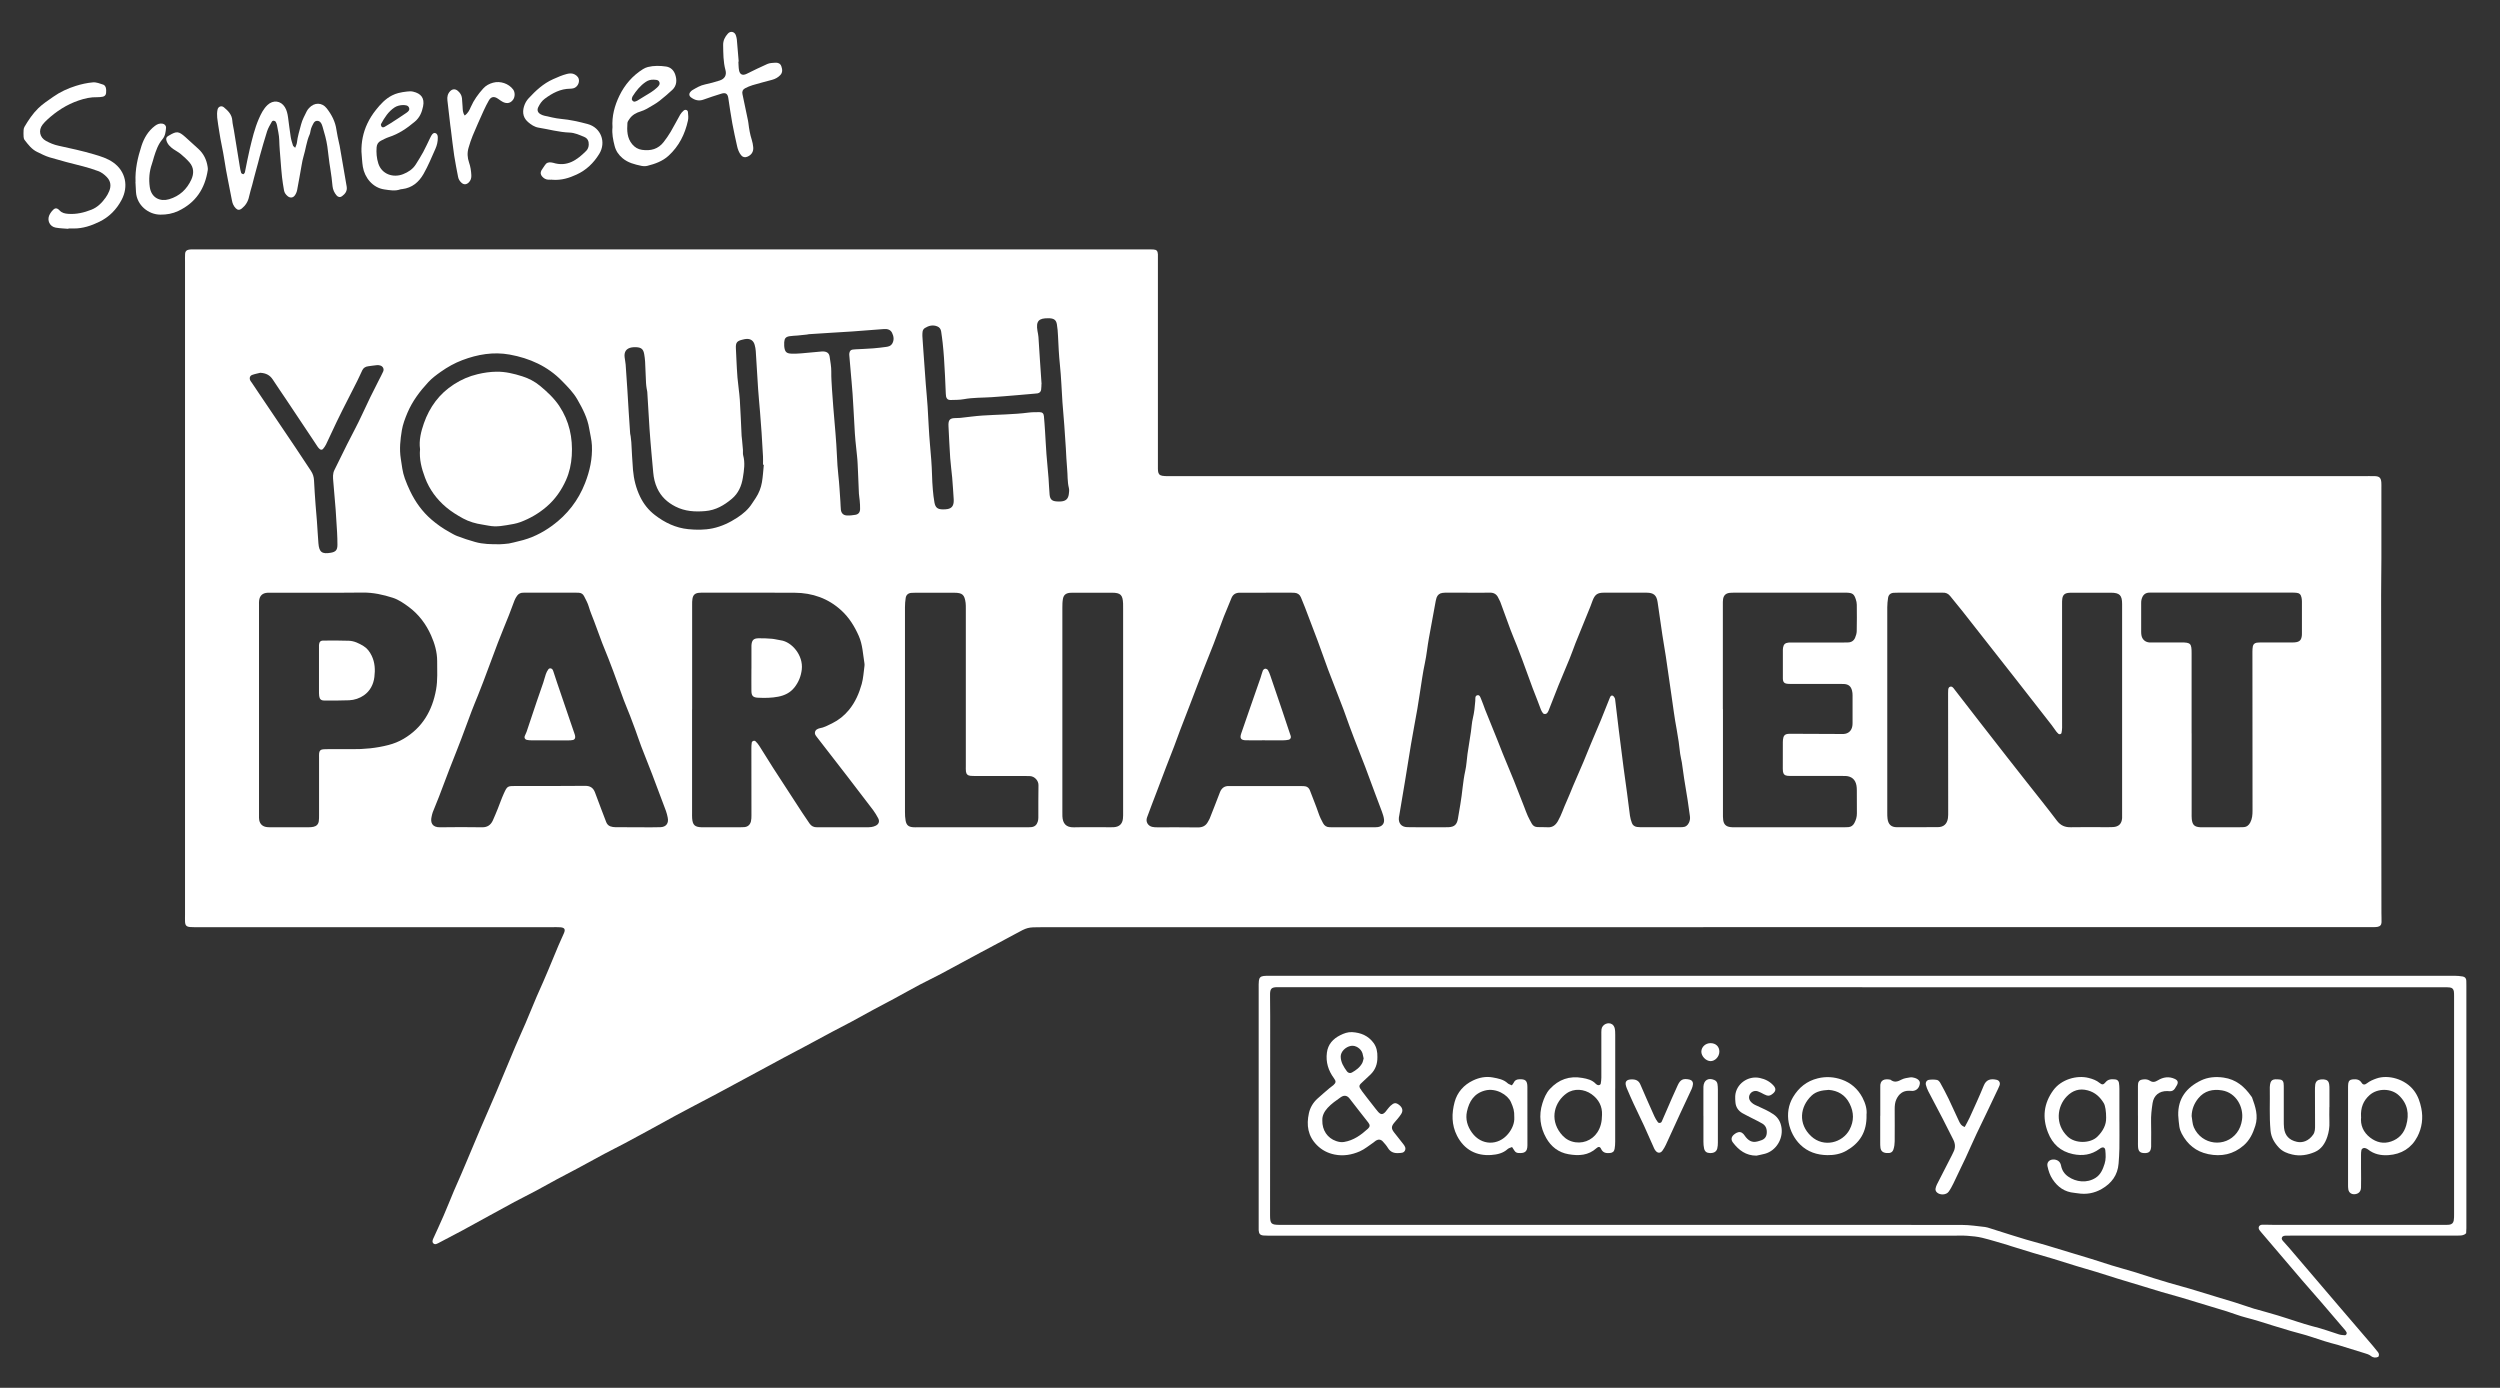 <?xml version="1.0" encoding="UTF-8"?>
<svg id="Layer_1" data-name="Layer 1" xmlns="http://www.w3.org/2000/svg" viewBox="0 0 744 413">
  <rect x="0" y="0" width="744" height="413" fill="#333333" stroke="none"/>
  <defs>
    <style>
      .cls-1 {
        fill: #fff;
        stroke-width: 0px;
      }
    </style>
  </defs>
  <path class="cls-1" d="m506.91,275.94c-65.66,0-131.31,0-196.97,0-4.17,0-4.15.02-7.84,2.03-3.43,1.87-6.89,3.67-10.33,5.52-3.91,2.1-7.81,4.24-11.73,6.33-2.08,1.11-4.22,2.11-6.3,3.21-2.5,1.33-4.96,2.72-7.45,4.07-2.13,1.15-4.28,2.26-6.41,3.41-2.13,1.15-4.24,2.34-6.37,3.49-1.96,1.05-3.94,2.05-5.9,3.09-2.67,1.43-5.34,2.88-8.01,4.31-2.14,1.14-4.29,2.26-6.42,3.4-1.84.98-3.67,1.99-5.51,2.98-2.13,1.15-4.27,2.3-6.4,3.45-2.67,1.44-5.33,2.89-8,4.31-2.2,1.17-4.41,2.32-6.61,3.48-1.85.97-3.69,1.94-5.53,2.94-2.78,1.51-5.55,3.04-8.32,4.56-2.3,1.26-4.61,2.52-6.92,3.74-2.02,1.07-4.08,2.08-6.1,3.16-2.61,1.39-5.2,2.83-7.81,4.24-2.07,1.12-4.17,2.19-6.25,3.3-2.01,1.08-4,2.22-6.02,3.3-2.2,1.17-4.43,2.28-6.63,3.45-2.55,1.37-5.08,2.77-7.62,4.16-2.6,1.42-5.18,2.87-7.79,4.27-2.43,1.31-4.88,2.58-7.32,3.86-.18.09-.37.17-.56.23-.56.17-1.13-.29-1.07-.86.02-.2.06-.41.14-.59,1.05-2.33,2.14-4.64,3.15-6.98,1.07-2.47,2.06-4.97,3.1-7.45.68-1.61,1.4-3.2,2.1-4.8.48-1.11.95-2.23,1.42-3.34,1.46-3.47,2.91-6.95,4.39-10.42,1.53-3.59,3.13-7.15,4.65-10.75,1.92-4.52,3.78-9.07,5.69-13.6.97-2.29,2.02-4.55,3-6.84,1.14-2.66,2.22-5.34,3.35-8.01.63-1.49,1.31-2.95,1.96-4.43.49-1.11.97-2.22,1.43-3.34,1.04-2.48,2.05-4.97,3.1-7.45.52-1.24,1.11-2.45,1.64-3.69.48-1.12.16-1.63-1.08-1.72-.81-.06-1.62-.03-2.43-.03-35.09,0-70.18,0-105.27,0-.81,0-1.62.02-2.43-.04-1.17-.09-1.52-.48-1.57-1.66-.03-.67,0-1.35,0-2.02,0-64.75,0-129.5,0-194.25,0-.81-.03-1.62.02-2.43.04-.73.4-1.1,1.11-1.23.33-.06.67-.08,1.01-.08.74-.01,1.48,0,2.23,0,93.86,0,187.73,0,281.59,0,.74,0,1.49-.02,2.23.03.96.06,1.28.42,1.34,1.42.02.34,0,.67,0,1.01,0,20.71,0,41.41,0,62.12,0,.47-.01.95.04,1.41.09.82.46,1.24,1.24,1.38.53.09,1.07.11,1.61.11,1.35.01,2.7,0,4.05,0,117.21,0,234.42,0,351.63,0,1.21,0,2.43-.04,3.64,0,1.33.06,1.78.53,1.88,1.87.04.54.02,1.08.02,1.62,0,7.01.01,14.03,0,21.04,0,3.64-.09,7.28-.08,10.93.02,31.5.06,62.99.09,94.49,0,.94.06,1.89.03,2.83-.02.79-.45,1.23-1.24,1.36-.4.07-.81.07-1.21.07-.74.01-1.48,0-2.23,0-65.72,0-131.45,0-197.17,0Zm-70.12-99.56h0c-2.02,0-4.05,0-6.07,0-.47,0-.95,0-1.41.06-.88.1-1.49.6-1.79,1.43-.11.32-.19.65-.25.98-.68,3.71-1.35,7.42-2.04,11.13-.45,2.45-.66,4.93-1.19,7.38-.63,2.89-1,5.84-1.47,8.77-.26,1.6-.48,3.2-.76,4.8-.62,3.52-1.29,7.02-1.89,10.54-.62,3.65-1.18,7.32-1.78,10.97-.57,3.46-1.16,6.91-1.74,10.36-.02.13-.06.26-.08.4-.22,1.73.7,2.92,2.46,2.96,2.83.07,5.67.03,8.5.03,1.28,0,2.57.04,3.85-.02,1.67-.08,2.43-.77,2.73-2.42.27-1.46.48-2.92.74-4.38.59-3.32.73-6.7,1.47-10,.37-1.64.42-3.34.66-5.01.32-2.2.69-4.39,1.02-6.59.2-1.33.25-2.7.57-4,.41-1.72.6-3.45.73-5.2.05-.63-.18-1.54.68-1.68.69-.11.87.76,1.1,1.27.44.98.74,2.02,1.14,3.02,1.2,3,2.43,5.98,3.63,8.98.55,1.37,1.07,2.76,1.63,4.13,1.09,2.68,2.23,5.34,3.31,8.02,1.05,2.62,2.06,5.26,3.09,7.89.34.88.65,1.77,1.04,2.63.36.8.79,1.56,1.21,2.32.36.64.94.96,1.66.99,1.01.04,2.03-.01,3.03.05,1.47.1,2.36-.61,3.07-1.84,1.08-1.88,1.69-3.95,2.6-5.9.68-1.46,1.24-2.98,1.87-4.47,1.03-2.41,2.1-4.81,3.12-7.23.76-1.8,1.47-3.62,2.22-5.42.99-2.36,2.01-4.7,2.99-7.07.9-2.18,1.75-4.38,2.63-6.57.15-.38.36-.82.84-.67.26.08.46.43.63.69.1.16.11.39.14.59.36,3.01.71,6.02,1.08,9.03.46,3.68.92,7.35,1.4,11.02.34,2.61.72,5.2,1.07,7.81.29,2.2.54,4.41.85,6.61.1.73.32,1.45.57,2.14.24.68.79,1.08,1.52,1.19.33.05.67.07,1.01.07,3.98,0,7.96,0,11.94,0,.2,0,.4-.01.61-.02.9-.03,1.5-.5,1.89-1.29.3-.63.4-1.28.3-1.97-.23-1.6-.43-3.2-.68-4.8-.33-2.13-.71-4.25-1.04-6.38-.25-1.6-.43-3.2-.68-4.8-.13-.86-.4-1.71-.5-2.58-.26-2.41-.58-4.81-1.03-7.2-.66-3.44-1.08-6.93-1.59-10.39-.56-3.8-1.08-7.6-1.65-11.4-.32-2.13-.71-4.25-1.03-6.38-.49-3.26-.92-6.54-1.42-9.8-.31-2.04-1.18-2.77-3.27-2.78-4.25-.02-8.5-.02-12.75,0-1.88,0-2.63.56-3.32,2.34-.22.57-.41,1.14-.63,1.7-1.06,2.62-2.13,5.24-3.19,7.85-.43,1.06-.88,2.11-1.29,3.18-.58,1.51-1.11,3.04-1.72,4.53-1.09,2.68-2.24,5.33-3.33,8.01-1.01,2.49-1.96,5.01-2.95,7.51-.1.25-.25.48-.41.69-.3.38-.94.42-1.25.05-.25-.31-.45-.67-.6-1.03-.38-.94-.71-1.89-1.07-2.83-.46-1.19-.95-2.37-1.39-3.57-1.05-2.84-2.07-5.69-3.12-8.53-.51-1.39-1.05-2.77-1.59-4.15-.62-1.56-1.29-3.11-1.88-4.68-1.04-2.77-2.03-5.56-3.05-8.33-.14-.38-.38-.71-.54-1.09-.51-1.2-1.37-1.71-2.7-1.66-2.16.07-4.32.02-6.48.02Zm194.75,34.95c0-10.52,0-21.04,0-31.56,0-2.63-.73-3.37-3.35-3.38-3.78-.01-7.56,0-11.34,0-.47,0-.95,0-1.41.06-1.03.15-1.55.67-1.7,1.71-.08.53-.07,1.08-.07,1.61,0,9.24,0,18.48,0,27.72,0,3.03.02,6.07.01,9.1,0,.53-.09,1.06-.19,1.58-.06.29-.62.44-.85.25-.25-.22-.49-.46-.69-.72-.49-.65-.92-1.33-1.42-1.97-3.39-4.36-6.79-8.72-10.2-13.07-5.45-6.95-10.9-13.9-16.36-20.84-1.17-1.48-2.4-2.91-3.57-4.4-.6-.76-1.33-1.1-2.28-1.04-.2.01-.4,0-.61,0-4.18,0-8.37,0-12.55,0-.47,0-.95,0-1.42.04-.93.07-1.51.59-1.65,1.5-.14.93-.24,1.87-.24,2.81-.01,20.37,0,40.74,0,61.1,0,.61,0,1.22.08,1.82.21,1.65,1.05,2.54,2.81,2.53,4.05-.02,8.1.01,12.15-.02,1.73-.01,2.74-.92,3.01-2.64.1-.66.08-1.34.08-2.02,0-11.73-.02-23.47-.03-35.2,0-.34,0-.68.03-1.01.04-.42.16-.82.62-.94.46-.12.75.19,1.02.51.08.1.16.22.24.32,2.52,3.25,5.03,6.51,7.55,9.75,2.69,3.46,5.38,6.92,8.08,10.37,1.95,2.5,3.92,4.98,5.87,7.47,3,3.81,6.05,7.59,8.97,11.46,1.1,1.45,2.4,2,4.16,1.96,3.17-.07,6.34-.02,9.51-.02,1.01,0,2.03.03,3.04-.03,1.71-.1,2.58-.99,2.7-2.67.02-.27,0-.54,0-.81,0-10.45,0-20.91,0-31.36Zm-425.58-.2h0c0,10.25,0,20.5,0,30.75,0,.54-.02,1.08.02,1.62.14,2,.78,2.62,2.76,2.69.13,0,.27,0,.4,0,3.71,0,7.42,0,11.13,0,.4,0,.81,0,1.21-.04,1.08-.08,1.75-.71,2-1.71.14-.58.15-1.2.15-1.8,0-6.68-.02-13.35-.02-20.03,0-.54.03-1.08.11-1.61.08-.49.76-.74,1.12-.4.43.41.82.88,1.14,1.39,1.38,2.16,2.7,4.35,4.08,6.5,2.85,4.42,5.72,8.82,8.59,13.22.74,1.13,1.51,2.23,2.26,3.35.54.8,1.28,1.16,2.23,1.13.34-.01.67,0,1.01,0,4.52,0,9.04,0,13.56,0,.54,0,1.09.01,1.61-.07.46-.07.93-.2,1.34-.42.91-.48,1.17-1.32.67-2.22-.45-.82-.92-1.65-1.49-2.4-2.52-3.33-5.06-6.65-7.61-9.95-3.05-3.95-6.11-7.89-9.16-11.83-.16-.21-.33-.43-.45-.67-.27-.57-.05-1.26.51-1.58.23-.13.48-.26.74-.31,1.36-.22,2.54-.88,3.75-1.47,1.97-.97,3.63-2.3,5.02-3.99,1.88-2.28,3.03-4.95,3.81-7.74.48-1.74.57-3.58.82-5.38.04-.26.02-.54-.02-.81-.45-2.71-.53-5.48-1.67-8.08-1.27-2.88-2.89-5.5-5.2-7.61-3.9-3.58-8.61-5.23-13.85-5.26-9.04-.06-18.08-.02-27.12-.02-.47,0-.95-.01-1.42.04-1.14.12-1.71.61-1.91,1.74-.11.59-.1,1.21-.1,1.81,0,10.39,0,20.77,0,31.16Zm170.82-34.74h0c-2.56,0-5.13.03-7.69,0-1.3-.02-2.17.44-2.66,1.71-.69,1.82-1.52,3.59-2.22,5.41-1.04,2.7-2,5.43-3.04,8.13-1.02,2.64-2.09,5.25-3.13,7.88-.57,1.44-1.11,2.88-1.67,4.33-.75,1.95-1.48,3.89-2.23,5.84-.97,2.51-1.95,5.02-2.91,7.54-.62,1.63-1.2,3.28-1.82,4.92-.77,2.01-1.57,4.01-2.34,6.02-.94,2.45-1.86,4.91-2.79,7.36-.98,2.58-1.98,5.14-2.92,7.73-.46,1.25.21,2.48,1.5,2.81.51.13,1.07.14,1.6.14,3.98.01,7.96-.04,11.94.03,1.45.03,2.47-.46,3.12-1.74.15-.3.35-.58.48-.89.5-1.25.99-2.5,1.48-3.76.54-1.38,1.04-2.77,1.6-4.14.48-1.17,1.33-1.84,2.65-1.78.2,0,.4,0,.61,0,6.74,0,13.49,0,20.23,0,.47,0,.94,0,1.42.02.89.03,1.52.43,1.85,1.3.85,2.27,1.79,4.5,2.57,6.8.35,1.04.82,1.98,1.33,2.93.43.79,1.06,1.19,1.95,1.2.34,0,.67.02,1.01.02,3.98,0,7.96,0,11.94,0,.47,0,.95,0,1.41-.06,1.23-.18,1.96-1,1.84-2.23-.08-.79-.35-1.57-.62-2.33-.64-1.77-1.33-3.52-1.99-5.29-.99-2.65-1.94-5.31-2.95-7.95-1.1-2.89-2.25-5.76-3.37-8.65-.46-1.19-.91-2.39-1.35-3.59-.6-1.64-1.16-3.3-1.78-4.94-1.07-2.83-2.18-5.65-3.27-8.47-.44-1.13-.89-2.25-1.31-3.39-1.04-2.84-2.04-5.7-3.09-8.54-1.24-3.34-2.53-6.67-3.8-10-.39-1.01-.8-2-1.21-2.99-.34-.83-.98-1.27-1.86-1.35-.47-.04-.94-.04-1.41-.05-2.36,0-4.72,0-7.08,0Zm-187.09,69.81h0c.4,0,.81,0,1.21,0,1.89,0,3.78.04,5.66-.03,1.7-.06,2.51-1.19,2.15-2.87-.14-.66-.29-1.32-.52-1.95-.88-2.4-1.8-4.78-2.7-7.18-.47-1.26-.93-2.52-1.42-3.78-1.07-2.76-2.18-5.5-3.24-8.27-.62-1.63-1.16-3.3-1.76-4.94-.51-1.39-1.03-2.78-1.56-4.16-.61-1.57-1.28-3.11-1.87-4.68-1.06-2.84-2.07-5.69-3.11-8.53-.46-1.26-.95-2.52-1.44-3.77-.62-1.56-1.28-3.11-1.88-4.68-.81-2.13-1.59-4.29-2.38-6.43-.54-1.45-1.17-2.87-1.6-4.36-.32-1.13-.89-2.1-1.4-3.13-.33-.67-.87-1.01-1.61-1.04-.47-.02-.94-.03-1.42-.03-4.65,0-9.31,0-13.96,0-.4,0-.81.01-1.21.02-.73,0-1.32.33-1.73.89-.31.43-.59.9-.78,1.4-.57,1.44-1.07,2.9-1.64,4.34-1.09,2.75-2.24,5.48-3.3,8.24-1.49,3.9-2.92,7.81-4.39,11.72-.5,1.32-1.02,2.63-1.54,3.94-.62,1.56-1.29,3.11-1.88,4.68-1.05,2.77-2.06,5.55-3.1,8.32-.47,1.26-.97,2.51-1.46,3.76-.69,1.75-1.4,3.5-2.07,5.26-1.03,2.7-2.03,5.42-3.08,8.12-.6,1.57-1.27,3.11-1.88,4.68-.17.44-.24.91-.35,1.37-.37,1.61.13,3.14,2.53,3.09,4.18-.08,8.36-.05,12.54,0,1.56.02,2.56-.7,3.17-2.04.53-1.16,1.01-2.35,1.49-3.53.6-1.5,1.12-3.03,1.79-4.5,1-2.2,1.11-2.22,3.53-2.22,6.88,0,13.76.04,20.63-.04,1.55-.02,2.42.59,2.94,1.91.66,1.69,1.27,3.39,1.91,5.09.47,1.26.95,2.52,1.44,3.77.23.59.64,1.07,1.23,1.28.49.18,1.05.25,1.58.26,2.16.03,4.32.01,6.47.01Zm-112.61-34.88c0,10.45,0,20.91,0,31.36,0,.47-.02.95.07,1.41.22,1.09.9,1.79,2.01,2.01.39.08.8.09,1.21.09,3.85,0,7.69,0,11.54,0,.47,0,.95-.04,1.4-.14.88-.19,1.43-.76,1.56-1.65.08-.6.08-1.21.08-1.81,0-5.73,0-11.47,0-17.2,0-.4-.02-.81.02-1.21.08-.75.41-1.1,1.14-1.18.47-.05.94-.04,1.41-.05,2.36,0,4.72-.03,7.08,0,3.73.05,7.4-.3,11.02-1.24,1.59-.41,3.1-1.02,4.47-1.83,5.61-3.29,8.57-8.4,9.69-14.68.5-2.81.31-5.65.32-8.48,0-2.68-.75-5.23-1.81-7.62-1.49-3.36-3.67-6.28-6.67-8.5-1.47-1.08-2.99-2.14-4.72-2.7-2.89-.93-5.82-1.58-8.92-1.55-8.97.1-17.95.03-26.92.04-.47,0-.95-.01-1.42.01-1.5.08-2.35.85-2.53,2.34-.05.4-.03.81-.03,1.21,0,10.45,0,20.91,0,31.36Zm435.67-.27h0c0,10.32,0,20.64,0,30.95,0,.67-.02,1.35.07,2.02.17,1.29.81,1.93,2.08,2.11.46.07.94.07,1.41.07,10.79,0,21.59,0,32.38,0,.47,0,.94-.01,1.41-.05.8-.07,1.37-.49,1.75-1.2.49-.91.77-1.85.76-2.9-.02-2.29,0-4.59-.02-6.88,0-.47-.03-.95-.11-1.41-.31-1.75-1.41-2.72-3.17-2.83-.54-.03-1.08-.01-1.62-.01-4.72,0-9.45,0-14.17,0-.54,0-1.08.01-1.62-.05-.8-.1-1.18-.51-1.3-1.32-.04-.27-.04-.54-.04-.81,0-2.63,0-5.26.01-7.89,0-.47.05-.94.17-1.4.14-.56.55-.93,1.13-1.02.33-.05.67-.06,1.01-.06,4.79.02,9.58.04,14.37.06.47,0,.95.03,1.42,0,1.42-.09,2.36-.96,2.59-2.38.05-.33.06-.67.06-1.01,0-2.7,0-5.39,0-8.09,0-.47-.03-.95-.15-1.4-.33-1.33-1.06-1.92-2.42-2-.54-.03-1.08-.02-1.62-.02-4.45,0-8.91,0-13.36,0-.54,0-1.08.02-1.62-.02-1.16-.08-1.56-.47-1.57-1.65-.02-2.83,0-5.66,0-8.5,0-.2.02-.41.05-.6.16-.98.62-1.43,1.59-1.53.4-.04.81-.02,1.21-.02,4.99,0,9.98,0,14.98,0,.54,0,1.08,0,1.62-.03.98-.03,1.69-.54,2.05-1.4.26-.61.46-1.29.48-1.94.06-2.63.05-5.26.02-7.89,0-.53-.12-1.07-.29-1.58-.5-1.57-.99-1.93-2.61-1.99-.27-.01-.54,0-.81,0-10.86,0-21.72,0-32.59,0-.54,0-1.08-.01-1.62.06-1.07.15-1.7.75-1.87,1.83-.08.53-.07,1.08-.07,1.61,0,10.38,0,20.77,0,31.15Zm139.48,7.21h0c0,7.89,0,15.78,0,23.67,0,.61-.02,1.22.04,1.82.19,1.77.82,2.35,2.58,2.44.27.01.54,0,.81,0,3.58,0,7.15,0,10.73,0,.4,0,.81-.01,1.21-.03.97-.03,1.62-.51,2.07-1.37.59-1.12.68-2.3.68-3.53-.02-15.78-.02-31.56-.03-47.35,0-.54.03-1.08.13-1.6.12-.57.54-.94,1.12-1.04.46-.07.94-.07,1.41-.07,2.77,0,5.53,0,8.3,0,.54,0,1.08.02,1.62-.03,1.48-.13,2.01-.68,2.14-2.16.02-.2.01-.4.01-.61,0-3.1,0-6.2,0-9.31,0-.4-.03-.81-.11-1.21-.2-.99-.63-1.4-1.63-1.48-.67-.06-1.35-.04-2.02-.04-13.29,0-26.59,0-39.88,0-.54,0-1.08.02-1.62,0-1.25-.02-2.15.58-2.5,2.17-.07.33-.08.67-.08,1.01,0,2.83-.01,5.67,0,8.5,0,.4.03.81.12,1.2.27,1.12,1.13,1.85,2.29,1.95.4.04.81,0,1.21,0,2.77,0,5.53-.01,8.3,0,2.81,0,3.09.3,3.09,3.16,0,7.96,0,15.92,0,23.88Zm-382.91-7.19h0c0,10.18,0,20.36,0,30.55,0,.87.03,1.76.19,2.61.26,1.35.87,1.84,2.2,1.95.4.04.81.02,1.21.02,10.79,0,21.59,0,32.38,0,.54,0,1.08,0,1.62-.05.98-.09,1.61-.65,1.9-1.57.12-.38.19-.79.19-1.19.02-3.24-.03-6.47.04-9.71.03-1.34-1.12-2.62-2.48-2.71-.61-.04-1.21-.04-1.82-.04-4.72,0-9.44,0-14.17,0-.61,0-1.22.01-1.82-.05-.78-.09-1.21-.52-1.3-1.32-.06-.53-.03-1.08-.03-1.62,0-15.64,0-31.29,0-46.93,0-.54,0-1.08-.06-1.61-.33-2.43-.95-2.99-3.4-3-3.85-.01-7.69,0-11.54,0-.4,0-.81,0-1.21.04-.93.07-1.53.59-1.68,1.48-.15.92-.22,1.87-.22,2.81-.01,10.11,0,20.23,0,30.34Zm64.92.28c0-10.04,0-20.08,0-30.12,0-.54.01-1.08-.01-1.62-.11-2.57-.74-3.21-3.3-3.22-3.84-.02-7.68,0-11.53,0-.34,0-.68,0-1.01.03-1.21.13-1.86.65-2.07,1.84-.15.85-.16,1.74-.16,2.61,0,20.21,0,40.43,0,60.64,0,.47,0,.94.01,1.41.09,2.13,1.07,3.35,3.41,3.29,3.64-.09,7.28-.02,10.92-.02.34,0,.68,0,1.01-.02,1.58-.12,2.48-.93,2.67-2.5.08-.66.06-1.34.06-2.02,0-10.11,0-20.21,0-30.32Zm-185.65-49.37c.94-.07,1.89-.08,2.82-.23,1-.16,1.97-.47,2.95-.69,3.68-.81,6.99-2.44,10.01-4.65,4.45-3.26,7.72-7.46,9.74-12.63,1.42-3.62,2.23-7.36,2.04-11.24-.08-1.67-.53-3.32-.8-4.98-.51-3.19-1.98-5.98-3.56-8.73-1.19-2.06-2.86-3.73-4.51-5.42-4.3-4.43-9.67-6.81-15.61-7.89-4.82-.87-9.53-.07-14.09,1.66-2.28.86-4.4,2.05-6.38,3.45-1.32.93-2.64,1.91-3.73,3.09-2.53,2.72-4.76,5.69-6.22,9.14-.7,1.67-1.36,3.41-1.66,5.18-.46,2.78-.77,5.6-.32,8.44.32,2,.5,4,1.21,5.93.46,1.27.98,2.5,1.56,3.71,1.56,3.26,3.62,6.14,6.37,8.51,1.64,1.41,3.4,2.65,5.3,3.69.76.42,1.51.89,2.32,1.2,1.76.68,3.54,1.26,5.36,1.77,2.38.68,4.78.68,7.2.68Zm161.35-47.7c-.02.48-.02,1.09-.1,1.69-.08.58-.45.97-1.05,1.09-.33.06-.67.07-1,.1-1.81.16-3.62.32-5.43.47-2.42.2-4.83.41-7.25.57-2.75.18-5.52.09-8.25.59-1.31.24-2.68.21-4.03.25-.71.02-1.14-.36-1.28-1.04-.05-.26-.07-.53-.08-.8-.08-1.82-.15-3.63-.24-5.45-.09-1.75-.18-3.5-.3-5.25-.1-1.48-.23-2.95-.39-4.42-.12-1.14-.29-2.27-.45-3.41-.1-.71-.46-1.26-1.16-1.54-1.31-.53-2.54-.22-3.67.48-.87.54-.74,1.52-.76,2.39,0,.27.03.54.05.81.07,1.07.14,2.15.22,3.22.24,3.42.48,6.84.74,10.26.17,2.21.4,4.42.54,6.64.25,3.83.37,7.67.72,11.49.27,2.95.52,5.9.6,8.86.04,1.48.11,2.96.24,4.44.11,1.27.25,2.55.48,3.81.28,1.54.95,2.05,2.5,2.06.47,0,.95-.01,1.41-.1,1.1-.21,1.65-.81,1.79-1.9.04-.33.05-.67.03-1.01-.14-2.15-.27-4.3-.45-6.44-.17-1.94-.46-3.87-.59-5.82-.22-3.16-.35-6.32-.51-9.48-.01-.2-.02-.4-.01-.61.05-1.25.48-1.71,1.7-1.8.6-.05,1.22-.01,1.82-.07,2.21-.23,4.41-.56,6.62-.7,4.57-.3,9.15-.29,13.71-.88,1.07-.14,2.15-.12,3.23-.13.84,0,1.25.36,1.33,1.2.14,1.47.23,2.95.33,4.43.15,2.28.25,4.57.42,6.85.18,2.41.44,4.82.63,7.24.13,1.61.15,3.23.31,4.84.14,1.4.71,1.91,2.07,2.01.47.04.95.04,1.41,0,1.37-.13,2.06-.79,2.24-2.17.08-.6.16-1.24.02-1.81-.48-1.92-.34-3.89-.53-5.83-.2-2.01-.25-4.03-.38-6.05-.14-2.28-.29-4.56-.46-6.84-.17-2.28-.39-4.56-.55-6.84-.25-3.69-.36-7.4-.75-11.08-.3-2.89-.44-5.77-.57-8.66-.05-1.14-.14-2.29-.33-3.42-.21-1.24-.8-1.7-2.07-1.8-.13-.01-.27,0-.4-.01-2.98-.07-3.8.87-3.31,3.77.1.6.25,1.19.29,1.79.16,2.28.29,4.57.44,6.85.15,2.35.32,4.7.49,7.18Zm-82.67,24.03c-.07,0-.14,0-.2-.01,0-.81.04-1.62,0-2.43-.12-2.35-.26-4.71-.42-7.06-.14-2.08-.3-4.16-.47-6.24-.18-2.28-.42-4.56-.57-6.84-.25-3.76-.45-7.53-.7-11.29-.04-.6-.16-1.21-.32-1.79-.32-1.2-1.13-1.82-2.35-1.79-.4,0-.8.11-1.19.2-1.76.4-2.14.89-2.05,2.64.05,1.08.09,2.15.15,3.23.1,1.82.16,3.64.32,5.45.19,2.21.55,4.41.7,6.62.23,3.56.35,7.13.53,10.7.02.4.09.8.13,1.2.09,1,.19,2,.27,3.01.04.54-.07,1.11.07,1.61.61,2.22.26,4.42-.09,6.62-.39,2.47-1.34,4.68-3.29,6.31-2.3,1.93-4.78,3.39-7.92,3.65-3.1.26-6.04.08-8.85-1.35-2.42-1.23-4.29-2.95-5.44-5.46-.69-1.5-1.04-3.05-1.18-4.67-.17-1.95-.37-3.89-.53-5.84-.21-2.41-.42-4.83-.58-7.25-.24-3.63-.43-7.26-.66-10.89-.02-.33-.13-.66-.18-.99-.08-.53-.16-1.07-.19-1.6-.1-2.15-.17-4.31-.28-6.46-.04-.74-.15-1.48-.27-2.21-.25-1.44-.84-1.96-2.3-2.05-.47-.03-.95-.02-1.41.06-1.59.28-2.3,1.26-2.12,2.88.08.74.25,1.46.31,2.2.19,2.55.35,5.1.52,7.65.14,2.15.26,4.3.39,6.45.14,2.15.28,4.3.43,6.45.02.27.12.53.15.79.08.6.16,1.2.2,1.8.17,2.76.26,5.52.5,8.27.24,2.76.9,5.42,2.12,7.95,1.06,2.18,2.51,4,4.4,5.45,2.93,2.26,6.19,3.83,9.92,4.2,2.42.24,4.83.26,7.25-.24,2.69-.57,5.1-1.72,7.37-3.21,1.7-1.12,3.24-2.42,4.35-4.16.36-.57.75-1.12,1.12-1.68.94-1.43,1.56-3.01,1.84-4.67.3-1.72.38-3.48.56-5.21Zm-149.73-27.39c-.84.21-1.7.36-2.51.66-.7.26-.89,1.01-.52,1.7.13.24.31.44.46.66.64.95,1.27,1.9,1.91,2.85,3.69,5.47,7.39,10.94,11.07,16.42,1.54,2.29,3.04,4.61,4.58,6.91.58.87.87,1.78.92,2.84.11,2.42.29,4.84.46,7.26.11,1.61.28,3.22.4,4.83.16,2.21.27,4.43.45,6.64.21,2.64,1.07,3.27,3.71,2.8,1.45-.26,1.94-.81,1.95-2.34,0-1.28-.04-2.56-.11-3.84-.12-2.22-.26-4.44-.42-6.65-.21-2.82-.46-5.63-.71-8.44-.1-1.15-.2-2.27.35-3.36,1.27-2.53,2.48-5.08,3.75-7.6,1.48-2.95,3.08-5.84,4.45-8.83,1.6-3.49,3.28-6.93,5.04-10.34.43-.84.88-1.67,1.26-2.53.33-.74-.05-1.53-.83-1.78-.31-.1-.66-.15-.99-.12-.87.08-1.74.22-2.6.33-.79.1-1.42.43-1.78,1.17-.53,1.09-1,2.2-1.55,3.28-1.45,2.88-2.93,5.76-4.39,8.64-.58,1.14-1.14,2.29-1.69,3.44-1.07,2.25-2.1,4.52-3.18,6.76-.23.48-.56.92-.9,1.33-.24.28-.63.29-.92.07-.26-.2-.49-.46-.68-.74-.53-.78-1.04-1.58-1.56-2.36-2.61-3.92-5.23-7.85-7.85-11.77-1.31-1.96-2.66-3.9-3.94-5.87-.86-1.32-2.05-1.9-3.62-1.99Zm155.83-8.18s0,.27.04.54c.18,1.42.64,1.9,2.07,1.96,1.01.04,2.02,0,3.03-.09,2.01-.16,4.02-.36,6.03-.55.2-.02.41-.02.61,0,1.03.09,1.62.56,1.76,1.61.2,1.46.5,2.91.48,4.41-.03,1.75.11,3.5.21,5.25.1,1.75.24,3.49.38,5.23.21,2.61.46,5.22.66,7.83.17,2.21.34,4.43.43,6.65.08,1.95.2,3.89.42,5.84.3,2.6.42,5.23.61,7.84.06.81.05,1.62.14,2.42.12,1.01.7,1.64,1.69,1.71.86.06,1.75-.03,2.61-.18.93-.16,1.38-.71,1.42-1.7.03-.87-.05-1.75-.12-2.62-.05-.67-.2-1.33-.23-2.01-.11-2.15-.16-4.31-.27-6.46-.08-1.61-.11-3.23-.3-4.84-.34-2.94-.63-5.88-.76-8.84-.06-1.55-.17-3.09-.26-4.64-.09-1.61-.18-3.23-.29-4.84-.09-1.27-.21-2.54-.31-3.82-.03-.4-.07-.8-.11-1.21-.19-2.21-.38-4.42-.57-6.63-.02-.2,0-.4.05-.6.09-.51.37-.87.9-.96.26-.05.53-.06.8-.08,1.81-.1,3.63-.16,5.44-.3,1.28-.09,2.55-.27,3.81-.43.68-.09,1.35-.28,1.74-.9.67-1.08.52-2.21,0-3.28-.48-.97-1.39-1.2-2.4-1.13-3.15.24-6.3.5-9.46.72-2.22.16-4.44.27-6.65.41-2.08.13-4.16.26-6.24.4-.2.01-.4.09-.6.11-.93.1-1.87.2-2.8.29-.8.07-1.62.07-2.41.21-1.09.19-1.46.66-1.54,1.79-.02.2,0,.4,0,.87Z"/>
  <path class="cls-1" d="m733.93,367.01c-.61.61-1.29.66-1.96.69-.67.03-1.35.02-2.02.02-15.92,0-31.85,0-47.77,0-.61,0-1.22-.01-1.82.01-.47.02-.99.02-1.23.52-.25.52.13.88.44,1.24.54.61,1.09,1.19,1.62,1.81,4.95,5.79,9.88,11.59,14.83,17.38,3.33,3.89,6.67,7.77,10,11.67.57.67,1.12,1.35,1.66,2.04.3.39.43.83.12,1.4-.73.33-1.52.31-2.2-.24-.61-.49-1.3-.66-2.01-.88-2.33-.69-4.63-1.43-6.95-2.15-.32-.1-.64-.22-.96-.3-2.68-.67-5.3-1.51-7.92-2.4-1.97-.67-4.01-1.13-6.01-1.72-1.75-.51-3.49-1.04-5.23-1.58-2.7-.84-5.38-1.72-8.13-2.42-1.95-.49-3.83-1.26-5.75-1.86-1.8-.57-3.61-1.09-5.42-1.64-2.7-.82-5.4-1.66-8.11-2.46-1.94-.57-3.89-1.08-5.83-1.65-1.87-.55-3.73-1.14-5.6-1.71-2.51-.76-5.03-1.51-7.54-2.28-2.12-.65-4.23-1.35-6.35-2-1.93-.59-3.88-1.13-5.81-1.72-2.38-.73-4.75-1.49-7.14-2.22-1.93-.58-3.88-1.12-5.81-1.7-2.19-.66-4.37-1.34-6.56-2.02-.32-.1-.63-.23-.96-.32-2.52-.73-5.03-1.52-7.58-2.15-1.43-.35-2.92-.49-4.4-.6-1.41-.1-2.83-.04-4.25-.04-67.47,0-134.94,0-202.41,0-.94,0-1.89.02-2.83-.05-1.04-.08-1.39-.51-1.46-1.57-.02-.34,0-.67,0-1.01,0-23.67,0-47.34,0-71.01,0-.74-.02-1.49.06-2.22.1-.9.52-1.32,1.43-1.42.6-.07,1.21-.06,1.82-.06,69.97,0,139.93,0,209.9,0,47.57,0,95.13,0,142.7,0,.8,0,1.61.08,2.41.21.66.11,1.06.55,1.07,1.27,0,.47.02.94.02,1.42,0,24.08,0,48.15,0,72.23,0,.53-.05,1.06-.07,1.51Zm-179.7-73.22h0c-56.81,0-113.61,0-170.42,0-1.01,0-2.02,0-3.04,0-.34,0-.68-.01-1.01,0-1.35.09-1.73.49-1.79,1.91-.01.34,0,.67,0,1.01.01,1.96.04,3.91.04,5.87-.01,19.69-.03,39.38-.04,59.07,0,2.56.32,2.87,2.93,2.87,41.96,0,83.93,0,125.89,0,25.7,0,51.41-.02,77.11.02,2.28,0,4.56.37,6.84.61.53.06,1.05.25,1.56.41,2.12.67,4.23,1.35,6.35,2.01,1.41.44,2.82.89,4.24,1.3,2,.58,4.02,1.11,6.02,1.7,2.77.82,5.54,1.68,8.31,2.52,1.74.53,3.49,1.04,5.22,1.58,1.99.62,3.96,1.29,5.96,1.9,2.19.67,4.4,1.26,6.59,1.92,2,.61,3.98,1.28,5.97,1.9,1.54.48,3.08.96,4.64,1.41,2,.58,4.02,1.11,6.02,1.7,2.71.8,5.41,1.65,8.11,2.47,1.81.55,3.62,1.07,5.42,1.64,1.92.61,3.83,1.26,5.75,1.89.13.04.26.06.39.09,2.2.63,4.41,1.23,6.6,1.89,1.94.58,3.85,1.24,5.78,1.85,1.48.46,2.95.96,4.45,1.34,2.68.67,5.29,1.55,7.91,2.43.56.19,1.18.23,1.78.27.42.03.72-.51.52-.88-.12-.24-.27-.47-.44-.67-2.32-2.72-4.63-5.44-6.96-8.14-1.89-2.19-3.83-4.35-5.71-6.55-4.12-4.81-8.22-9.64-12.33-14.46-.17-.2-.36-.41-.5-.63-.47-.76-.07-1.53.84-1.56,1.15-.03,2.29.04,3.44.04,16.93,0,33.87,0,50.8,0,.47,0,.95.01,1.41-.04.78-.1,1.24-.51,1.36-1.27.1-.59.1-1.21.1-1.81,0-21.65,0-43.29,0-64.94,0-.47,0-.95-.06-1.41-.1-.69-.5-1.1-1.19-1.18-.6-.07-1.21-.07-1.82-.07-57.68,0-115.37,0-173.05,0Z"/>
  <path class="cls-1" d="m87.85,43.97c.22-.61.45-1.02.5-1.45.2-1.89.79-3.68,1.26-5.51.36-1.39,1.05-2.62,1.67-3.89.17-.36.44-.68.71-.98,1.55-1.71,3.84-1.71,5.25.11,1.46,1.88,2.55,3.95,2.88,6.37.18,1.33.51,2.64.78,3.96.05.26.14.52.18.79.7,4.05,1.38,8.09,2.09,12.14.23,1.33-.44,2.19-1.41,2.9-.54.39-1.16.27-1.61-.27-.66-.79-1.08-1.68-1.19-2.73-.18-1.74-.36-3.49-.66-5.21-.38-2.19-.57-4.41-.88-6.6-.28-1.99-.85-3.95-1.42-5.88-.24-.8-.62-1.82-1.68-1.76-.91.05-1.15,1.04-1.52,1.73-.19.35-.26.76-.36,1.15-.1.39-.12.81-.29,1.18-.95,2.11-1.16,4.42-1.84,6.61-.24.77-.37,1.57-.52,2.37-.46,2.52-.87,5.04-1.36,7.55-.11.57-.36,1.17-.71,1.63-.56.75-1.42.78-2.13.18-.53-.45-.94-.99-1.06-1.68-.23-1.32-.45-2.65-.6-3.98-.18-1.6-.29-3.21-.42-4.82-.16-2.08-.36-4.16-.41-6.25-.04-1.5-.42-2.93-.67-4.39-.06-.32-.19-.64-.35-.94-.24-.45-.94-.52-1.18-.09-.52.93-1.1,1.87-1.42,2.88-.81,2.49-1.49,5.03-2.21,7.55-.17.58-.3,1.17-.45,1.76-.22.84-.46,1.69-.69,2.53-.19.71-.39,1.43-.57,2.14-.17.65-.32,1.31-.5,1.95-.31,1.17-.7,2.32-.94,3.5-.3,1.46-1.03,2.62-2.17,3.54-.64.52-1.24.49-1.79-.08-.63-.65-.97-1.41-1.13-2.32-.74-4.04-1.66-8.05-2.26-12.11-.41-2.8-1.11-5.54-1.51-8.34-.2-1.4-.48-2.79-.62-4.2-.08-.79-.06-1.62.1-2.39.2-.94,1.18-1.28,1.89-.69,1.26,1.04,2.4,2.17,2.51,3.97.06.94.31,1.86.46,2.79.6,3.66,1.18,7.31,1.78,10.97.1.6.2,1.2.39,1.77.06.19.37.35.6.41.11.03.3-.21.42-.36.08-.1.1-.25.13-.38.46-2.24.87-4.5,1.4-6.72.74-3.07,1.46-6.17,2.73-9.07.64-1.46,1.36-2.93,2.57-4.07,1.67-1.57,3.95-1.31,5.16.64.58.94.8,2,.95,3.07.27,1.93.48,3.88.79,5.81.13.86.41,1.7.67,2.53.06.21.32.35.65.68Z"/>
  <path class="cls-1" d="m20.37,68.1c-1.27-.11-2.56-.13-3.81-.36-1.74-.31-2.61-2.11-1.88-3.72.19-.42.46-.82.76-1.18.73-.87,1.34-1.24,2.32-.19.69.74,1.57.92,2.55.99,2.42.18,4.71-.37,6.91-1.24,1.78-.7,3.14-2.07,4.24-3.63.42-.6.79-1.26,1.06-1.95.6-1.5.43-2.92-.73-4.12-.75-.78-1.59-1.44-2.64-1.81-1.46-.52-2.92-1.02-4.43-1.39-3.33-.81-6.65-1.7-9.94-2.67-1.28-.38-2.49-1.02-3.7-1.6-1.64-.78-2.7-2.2-3.77-3.59-.19-.25-.27-.62-.29-.94-.04-.67-.04-1.35,0-2.02.02-.32.11-.68.27-.95,1.16-1.97,2.45-3.9,4.07-5.49,1.33-1.31,2.94-2.34,4.48-3.43,2.05-1.45,4.32-2.49,6.7-3.24,1.66-.53,3.4-.91,5.13-1.06,1.02-.08,2.1.37,3.11.7.31.1.62.55.71.89.13.51.13,1.07.08,1.6-.05.59-.45.99-1.03,1.09-.53.09-1.07.15-1.6.14-1.91-.06-3.69.35-5.52.97-3.59,1.22-6.64,3.21-9.39,5.74-.49.46-.97.94-1.38,1.48-1.28,1.68-.83,3.79,1.01,4.8,1.18.65,2.4,1.16,3.75,1.45,3.55.77,7.11,1.54,10.59,2.57,1.96.58,3.96,1.18,5.72,2.43,3.68,2.62,4.59,7.1,2.47,11.11-1.53,2.9-3.73,5.12-6.66,6.54-2.37,1.15-4.86,1.99-7.55,1.98-.54,0-1.08,0-1.62,0,0,.03,0,.07,0,.1Z"/>
  <path class="cls-1" d="m182.28,37.94c-.23-3.4.64-6.53,2.05-9.45,1.57-3.25,3.9-5.96,7.01-7.91.45-.28.96-.51,1.47-.64,1.79-.44,3.61-.4,5.42-.14,1.41.21,2.31,1.16,2.73,2.43.53,1.61.46,3.25-.87,4.51-1.22,1.16-2.52,2.22-3.83,3.28-.62.5-1.33.92-2.02,1.33-1.15.69-2.26,1.41-3.59,1.81-1.28.38-2.5,1.03-3.3,2.21-.26.38-.6.81-.63,1.24-.16,2.24-.12,4.47,1.43,6.32.76.9,1.69,1.49,2.91,1.66,2.6.37,4.83-.2,6.48-2.37.73-.96,1.44-1.95,2.05-2.99.99-1.68,1.87-3.43,2.84-5.12.26-.45.64-.86,1.04-1.21.47-.41,1.2-.18,1.26.42.09.86.19,1.77,0,2.59-.89,4.03-2.66,7.6-5.76,10.43-1.8,1.65-4.01,2.43-6.31,3.01-.57.14-1.23.13-1.81,0-1.98-.42-3.93-.9-5.55-2.25-1.18-.98-1.99-2.15-2.38-3.65-.48-1.84-.83-3.68-.65-5.51Zm12.33-14.23c-.99-.04-1.72.19-2.42.66-1.64,1.11-2.85,2.61-3.9,4.26-.14.22-.2.49-.25.75-.08.45.43.96.87.86.26-.06.52-.15.74-.28,1.37-.83,2.75-1.65,4.1-2.51.62-.4,1.21-.85,1.74-1.34.49-.45,1.04-1,.72-1.72-.32-.72-1.1-.62-1.61-.67Z"/>
  <path class="cls-1" d="m107.57,45.23c-.07-2.96.5-5.8,1.75-8.45.68-1.45,1.57-2.84,2.57-4.09,1.34-1.68,2.81-3.29,4.78-4.29.59-.3,1.23-.55,1.87-.71.85-.21,1.72-.36,2.59-.45.59-.07,1.23-.11,1.8.03,2.34.54,3.49,1.89,2.98,4.39-.36,1.77-1,3.31-2.43,4.52-2.33,1.97-4.8,3.67-7.75,4.62-.83.27-1.61.7-2.39,1.09-.79.4-1.19,1.08-1.26,1.94-.12,1.62,0,3.2.5,4.79,1,3.21,4.4,4.39,7.39,3.21,1.51-.6,2.89-1.48,3.78-2.92.74-1.2,1.51-2.39,2.18-3.63.73-1.36,1.37-2.78,2.05-4.17.12-.24.23-.49.37-.72.4-.69.8-.94,1.24-.77.61.24.69.78.7,1.33.02,1.17-.24,2.29-.71,3.34-1.12,2.52-2.16,5.07-3.53,7.47-1.42,2.48-3.4,4.14-6.32,4.51-.2.03-.41.02-.6.09-1.59.57-3.15.24-4.77.01-3.43-.49-5.85-3.51-6.37-6.72-.24-1.46-.28-2.95-.41-4.42Zm12.44-13.97c-.91,0-1.91.26-2.57.7-1.86,1.22-3.01,3.04-4.04,4.94-.1.18-.01.55.12.74.22.32.59.3.91.13.59-.33,1.17-.67,1.73-1.04,1.58-1.02,3.17-2.03,4.71-3.1.53-.37,1.2-.85.83-1.64-.32-.71-1.09-.68-1.69-.73Z"/>
  <path class="cls-1" d="m40.34,54.12c-.17-3.7.64-7.25,1.77-10.72.76-2.32,1.98-4.41,4-5.94.69-.52,1.39-.8,2.24-.66.65.11,1.12.61,1.06,1.27-.1,1.21-.24,2.4-1.09,3.4-1.29,1.52-1.91,3.38-2.5,5.25-.22.71-.38,1.43-.63,2.13-.77,2.22-.94,4.53-.62,6.79.47,3.34,3.17,4.42,5.76,3.65,3.12-.93,5.27-2.94,6.6-5.83.81-1.76.8-3.57-.53-5.12-.79-.91-1.69-1.73-2.61-2.5-.67-.56-1.47-.95-2.19-1.46-.94-.67-1.78-1.45-2.09-2.64-.13-.51,0-.93.46-1.22.11-.07.24-.13.35-.2,2.25-1.34,2.84-1.3,4.82.45,1.31,1.16,2.6,2.35,3.89,3.53,1.56,1.42,2.43,3.2,2.75,5.27.05.33.11.68.06,1-.84,5.57-3.58,9.76-8.79,12.22-1.7.8-3.43,1.1-5.29,1.09-3.58,0-7.06-2.8-7.29-6.74-.06-1.01-.11-2.02-.16-3.03Z"/>
  <path class="cls-1" d="m219.74,18.33c.06.87.04,1.76.2,2.61.25,1.27,1.07,1.61,2.25,1.04,2.05-1,4.09-2.03,6.18-2.94.71-.31,1.57-.33,2.36-.38.78-.05,1.5.22,1.79,1.04.32.92.45,1.86-.31,2.65-.67.7-1.48,1.15-2.42,1.4-1.95.52-3.9,1.03-5.84,1.6-.77.23-1.52.56-2.23.93-.66.34-.93.95-.77,1.7.51,2.43,1.02,4.87,1.53,7.31.1.46.2.92.25,1.39.2,1.68.48,3.33,1,4.94.22.7.36,1.44.43,2.18.13,1.35-.52,2.34-1.78,2.85-.69.28-1.34.14-1.82-.45-.65-.8-.99-1.76-1.21-2.75-.49-2.24-1-4.47-1.41-6.72-.46-2.52-.81-5.05-1.2-7.58-.2-1.3-.82-1.68-2.14-1.25-1.73.56-3.47,1.08-5.17,1.72-1.43.54-2.64.21-3.79-.64-.57-.42-.65-1.05-.21-1.58.17-.21.36-.42.58-.55,1.22-.71,2.41-1.45,3.84-1.73,1.45-.29,2.87-.71,4.29-1.15,1.51-.47,2.18-1.59,1.76-3.12-.67-2.44-.64-4.92-.69-7.41-.03-1.39.54-2.48,1.42-3.45.78-.87,2.01-.57,2.37.54.12.38.24.78.28,1.18.2,2.21.38,4.42.56,6.63-.04,0-.08,0-.13,0Z"/>
  <path class="cls-1" d="m164.35,53.47c-.15,0-.69.03-1.23,0-.7-.05-1.28-.39-1.75-.91-.51-.56-.61-1.2-.24-1.86.3-.53.7-.99,1.01-1.51.44-.74,1.08-.97,1.89-.85.2.03.4.05.59.11,4.17,1.3,7.11-.83,9.82-3.54.49-.49.73-1.13.77-1.83.05-1.03-.32-1.9-1.3-2.31-1.43-.6-2.85-1.27-4.44-1.32-3.12-.11-6.12-.97-9.18-1.46-1.25-.2-2.25-.9-3.17-1.69-1.78-1.54-1.63-3.55-.98-5.18.27-.68.69-1.34,1.18-1.87,2.12-2.28,4.35-4.38,7.27-5.68,1.36-.6,2.7-1.21,4.14-1.57.8-.2,1.6-.25,2.36.18.75.43,1.25,1.03,1.21,1.95-.05.97-.71,1.87-1.6,2.13-.32.09-.66.13-1,.14-2.91.01-5.32,1.31-7.57,2.98-.89.66-1.49,1.56-1.96,2.54-.4.84-.14,1.6.68,2.06.35.2.73.36,1.12.45,1.65.35,3.29.8,4.96.95,2.71.24,5.34.84,7.94,1.53,3.98,1.06,5.6,5.4,3.47,8.88-1.66,2.72-3.89,4.86-6.77,6.17-2.14.98-4.4,1.75-7.22,1.54Z"/>
  <path class="cls-1" d="m138.29,34.38c1.03-.73,1.43-1.64,1.83-2.56.9-2.06,2.2-3.84,3.7-5.5.8-.88,1.79-1.4,2.92-1.71,2.15-.59,4.63.25,5.96,2.01.61.81.61,2.19,0,3.04-.69.97-1.69,1.28-2.85.77-.6-.27-1.14-.7-1.69-1.07-1.13-.77-2.03-.61-2.69.56-.56.99-1.08,2.01-1.55,3.05-1.11,2.45-2.2,4.91-3.24,7.39-.49,1.18-.88,2.4-1.24,3.63-.43,1.46-.35,2.94.15,4.37.43,1.22.61,2.48.68,3.76.05.85-.16,1.6-.79,2.2-.69.66-1.46.69-2.15.06-.52-.47-.87-1.04-1-1.72-.4-2.12-.84-4.23-1.16-6.35-.38-2.53-.65-5.07-.97-7.61-.06-.47-.14-.93-.19-1.4-.29-2.47-.55-4.95-.86-7.42-.13-1.07.08-2.01.85-2.78.64-.64,1.48-.69,2.19-.11.7.57,1.19,1.3,1.29,2.21.09.87.12,1.74.19,2.62.06.79-.02,1.61.62,2.55Z"/>
  <path class="cls-1" d="m223.63,198.97c0-1.89,0-3.77,0-5.66,0-.4-.02-.81,0-1.21.09-1.54.59-2.12,2.08-2.15,1.34-.03,2.69.04,4.03.15.87.07,1.72.33,2.59.45,3.32.44,6.77,4.49,6.28,8.69-.23,1.97-.93,3.76-2.19,5.35-1.25,1.58-2.92,2.37-4.8,2.74-1.99.39-4.02.41-6.05.31-1.45-.07-1.93-.55-1.95-2-.03-2.22,0-4.45,0-6.67h0Z"/>
  <path class="cls-1" d="m376.46,220.31c-1.89,0-3.77.03-5.66,0-1.54-.03-1.91-.62-1.4-2.07.84-2.41,1.66-4.82,2.5-7.23,1.08-3.11,2.18-6.22,3.25-9.33.24-.7.39-1.43.67-2.11.11-.26.46-.55.72-.57.27-.02.67.21.81.44.31.51.51,1.09.71,1.66,1.18,3.43,2.35,6.87,3.51,10.31.62,1.85,1.23,3.7,1.85,5.55.23.7.5,1.39.71,2.1.15.48-.13.99-.63,1.09-.52.11-1.06.16-1.6.17-1.82.02-3.64,0-5.46,0h0Z"/>
  <path class="cls-1" d="m163.63,220.32c-1.82,0-3.64,0-5.46,0-.47,0-.94-.04-1.4-.13-.5-.1-.8-.61-.63-1.08.15-.44.41-.85.56-1.29,1.01-2.99,2-5.99,3.01-8.98.65-1.91,1.33-3.81,1.98-5.73.28-.83.47-1.69.76-2.51.18-.5.43-.99.74-1.41.35-.48,1.07-.33,1.33.22.06.12.11.25.15.38.38,1.15.75,2.3,1.14,3.45,1.3,3.82,2.6,7.65,3.91,11.47.43,1.27.88,2.54,1.31,3.82.08.25.15.52.15.79,0,.44-.22.81-.66.9-.46.1-.93.12-1.4.12-1.82.01-3.64,0-5.46,0h0Z"/>
  <path class="cls-1" d="m94.93,199.43c0-2.09,0-4.18,0-6.27,0-.4-.02-.81,0-1.21.07-.87.4-1.3,1.23-1.31,2.56-.03,5.12-.04,7.68.05,1.58.06,3.02.77,4.33,1.57,1.09.66,1.86,1.67,2.44,2.88.99,2.05,1.07,4.19.81,6.33-.27,2.2-1.27,4.17-3.13,5.46-1.27.88-2.8,1.4-4.36,1.47-2.49.11-4.99.08-7.48.07-.92,0-1.35-.43-1.46-1.34-.07-.53-.06-1.08-.06-1.61,0-2.02,0-4.04,0-6.07h0Z"/>
  <path class="cls-1" d="m125,133.63c-.35-2.6.29-5.2,1.15-7.66,1.69-4.82,4.59-8.81,8.97-11.61,2.17-1.39,4.48-2.41,7.01-3,1.85-.44,3.67-.71,5.57-.74,2.68-.05,5.24.58,7.73,1.37,1.91.6,3.75,1.56,5.31,2.86,2.12,1.77,4.15,3.64,5.7,5.97,2.99,4.5,4.05,9.46,3.72,14.79-.16,2.52-.69,4.96-1.7,7.23-1.35,3.04-3.23,5.74-5.78,7.94-2.32,2-4.94,3.52-7.79,4.59-1.31.49-2.74.7-4.13.93-1.19.2-2.41.37-3.6.34-1.2-.03-2.4-.34-3.59-.52-2.01-.3-3.97-.86-5.74-1.82-1.76-.96-3.51-2.04-5.04-3.33-2.82-2.37-4.99-5.3-6.29-8.77-1.02-2.72-1.78-5.52-1.49-8.57Z"/>
  <path class="cls-1" d="m409.91,314.64c.03,1.98-.59,3.71-2.02,5.11-.72.7-1.46,1.4-2.21,2.07-1.41,1.25-1.46,1.4-.3,2.98,1.04,1.41,2.14,2.77,3.21,4.15.5.64.98,1.29,1.51,1.9.79.91,1.39.92,2.18.07.27-.3.5-.64.75-.95.26-.31.51-.63.8-.9.99-.92,1.57-.98,2.48-.3,1.06.79,1.35,1.75.66,2.8-.58.9-1.31,1.7-2.01,2.52-.9,1.06-.97,1.75-.12,2.86.9,1.18,1.83,2.33,2.75,3.49.47.6.91,1.25.49,2.02-.37.68-1.11.64-1.79.69-1.39.11-2.5-.27-3.26-1.54-.41-.69-.96-1.3-1.5-1.9-.57-.63-1.28-.72-2-.3-.29.17-.52.42-.8.61-1.34.89-2.6,1.98-4.06,2.62-2.36,1.03-4.88,1.48-7.49.95-2.04-.41-3.8-1.32-5.27-2.8-2.69-2.7-3.17-5.94-2.38-9.51.38-1.7,1.24-3.13,2.51-4.3,1.19-1.09,2.43-2.13,3.65-3.18.36-.31.77-.55,1.12-.86.8-.73.84-1.14.16-2.07-1.67-2.27-2.45-4.78-2.09-7.59.31-2.49,1.83-4.14,3.99-5.21,1.08-.54,2.22-.97,3.48-.91,2.62.14,4.85,1.07,6.43,3.23.91,1.24,1.17,2.7,1.13,4.22Zm-16.39,18.77c-.07,2.97,1.55,5.29,4.09,6.16.77.27,1.55.42,2.38.28,2.85-.47,5.06-2.08,7.12-3.96.63-.58.63-1.11.11-1.79-1.85-2.39-3.75-4.75-5.58-7.16-.64-.85-1.55-1.17-2.64-.4-1.37.96-2.75,1.91-3.91,3.17-1.06,1.16-1.64,2.44-1.56,3.7Zm12.3-18.43c-.13-.59-.21-1.05-.34-1.5-.44-1.42-2.04-2.46-3.41-2.23-1.65.28-3.11,1.75-3.08,3.23.04,1.68.9,3.06,1.86,4.36.33.45.92.65,1.45.36,1.24-.69,2.38-1.52,3.08-2.8.25-.46.31-1.01.44-1.42Z"/>
  <path class="cls-1" d="m630.74,333.76c0,2.7.03,5.39-.01,8.09-.02,1.48-.13,2.96-.24,4.43-.27,3.44-2.08,5.87-5.02,7.56-2.25,1.29-4.63,1.7-7.18,1.28-.33-.06-.67-.1-1-.13-2.82-.26-4.86-1.66-6.43-4.01-.82-1.23-1.23-2.53-1.53-3.91-.24-1.13.5-1.96,1.68-2,1.17-.04,2.12.56,2.35,1.78.27,1.43.99,2.51,2.13,3.3,2.32,1.62,5.54,2.05,8.18.36,1.51-.97,2.14-2.56,2.66-4.18.42-1.3.34-2.67.21-4.01-.08-.85-.69-1.08-1.45-.6-.11.07-.22.16-.33.23-2.38,1.72-4.98,2.12-7.85,1.51-3.7-.79-6.09-2.99-7.43-6.42-1.76-4.48-1.25-8.72,1.6-12.61,2.36-3.21,6.97-4.53,10.49-3.64,1.18.3,2.3.69,3.27,1.49.72.6,1.14.57,1.73-.16.81-1.01,1.83-1,2.93-.89.6.06,1,.44,1.1,1.02.1.59.12,1.2.13,1.81.02,1.62,0,3.23,0,4.85s0,3.23,0,4.85Zm-3.95-1.02c.01-1.98-.26-3.71-.71-4.45-1.12-1.84-2.55-3.19-4.75-3.79-2.52-.69-4.54.04-6.24,1.77-2.93,3.01-3.56,8.32.2,11.93,2.34,2.25,6.82,2.07,8.85.11,1.75-1.69,2.7-3.65,2.64-5.58Z"/>
  <path class="cls-1" d="m480.68,323.94c0,5.25,0,10.51,0,15.76,0,.74-.04,1.49-.17,2.21-.15.81-.61,1.16-1.39,1.23-1.15.11-2.12-.05-2.67-1.29-.28-.63-.79-.66-1.32-.17-2.43,2.2-5.27,2.35-8.32,1.82-3.04-.52-5.22-2.29-6.65-4.81-1.82-3.22-2.28-6.75-1.14-10.35.49-1.53,1.09-3.03,2.22-4.26,2.63-2.84,5.83-3.97,9.66-3.29,1.48.26,2.91.59,4,1.75.13.14.32.24.5.34.35.19.91,0,.98-.4.11-.59.17-1.19.18-1.79,0-4.24,0-8.49,0-12.73,0-.54-.02-1.08.04-1.61.17-1.46,1.98-2.33,3.2-1.5.35.24.63.72.73,1.14.15.64.16,1.33.16,2,.01,5.32,0,10.64,0,15.96Zm-3.92,7.84c.12-2.46-.94-4.61-3.13-6.16-2.2-1.55-5.2-1.8-7.41-.24-3.49,2.48-5.17,7.52-1.78,11.9.88,1.14,1.93,1.99,3.37,2.43,2.89.88,5.92-.22,7.56-2.72,1-1.53,1.37-3.19,1.39-5.21Z"/>
  <path class="cls-1" d="m702.65,348.19c0,1.75.04,3.5-.01,5.25-.04,1.19-.76,1.87-1.89,1.96-.97.07-1.72-.46-1.89-1.43-.08-.46-.08-.94-.08-1.41,0-9.57,0-19.13,0-28.7,0-.47,0-.95.06-1.41.11-.79.52-1.16,1.35-1.23,1.04-.09,1.98-.02,2.64,1.03.4.63.93.65,1.57.14.87-.68,1.83-1.08,2.86-1.44,3.42-1.2,8.54.12,11.19,3.68,1.17,1.57,1.76,3.35,2.13,5.18.6,2.92.2,5.83-1.16,8.46-1.78,3.42-4.76,5.23-8.62,5.5-2.2.15-4.29-.26-6.08-1.69-.21-.16-.46-.28-.71-.37-.56-.22-1.15.05-1.26.62-.09.46-.11.93-.11,1.4-.01,1.48,0,2.96,0,4.45h.02Zm.02-15.78c-.27,2.37.62,4.55,2.69,6.14,1.86,1.42,3.95,1.95,6.25,1.15,2.34-.81,3.82-2.47,4.48-4.81.95-3.35.45-6.41-2.17-8.89-2.28-2.17-6.33-2.2-8.7-.12-1.89,1.66-2.74,3.77-2.57,6.52Z"/>
  <path class="cls-1" d="m449.93,322.99c.26-.37.46-.56.56-.8.31-.71.86-.96,1.6-1,1.87-.08,2.45.39,2.46,2.3.03,5.72.01,11.44.01,17.16,0,.07,0,.13,0,.2,0,2.04-.94,2.4-2.71,2.28-.5-.03-.89-.26-1.16-.7-.2-.34-.43-.66-.7-1.07-.48.21-.98.3-1.3.59-1.38,1.27-3.12,1.64-4.85,1.77-4.42.34-8.08-1.52-10.23-5.72-1.65-3.24-1.62-6.67-.72-10.03.78-2.91,2.74-5.12,5.47-6.42,1.82-.87,3.84-1.29,5.9-.9,1.58.3,3.19.56,4.44,1.74.27.26.7.35,1.22.6Zm.72,9.5c.05-1.91-.28-2.87-1.01-4.53-.96-2.17-4.46-4.29-7.74-3.41-3.22.86-4.67,3.22-5.33,6.22-.51,2.31.14,4.44,1.49,6.31,2.81,3.88,7.8,3.93,10.74.38,1.2-1.44,1.97-3.23,1.85-4.98Z"/>
  <path class="cls-1" d="m555.48,331.8c.13,5.13-2.09,8.44-6.02,10.67-1.72.98-3.67,1.33-5.65,1.3-3.07-.05-5.85-.95-8.08-3.15-3.42-3.37-4.99-9.36-2.11-14.14,1.68-2.79,4.04-4.76,7.36-5.57,2.49-.61,4.87-.42,7.16.39,2.67.94,4.75,2.75,6.11,5.31.95,1.78,1.43,3.63,1.22,5.18Zm-11.23-7.45c-2.03.12-3.75.43-5.11,1.7-3.47,3.26-4.1,8.43-.12,12.11,3.73,3.45,9.31,1.95,11.4-1.96,1.36-2.56,1.34-5.13.04-7.74-1.34-2.69-3.57-3.89-6.21-4.11Z"/>
  <path class="cls-1" d="m648.24,331.89c-.13-5.03,2.53-8.3,6.78-10.35,2.05-.99,4.36-1.19,6.72-.85,3.72.53,6.22,2.68,8.26,5.6.08.11.18.21.22.34.99,2.73,1.91,5.42.95,8.44-.71,2.25-1.66,4.25-3.45,5.81-3.08,2.67-6.62,3.4-10.56,2.59-3.61-.75-6.17-2.87-7.87-6.08-.34-.64-.59-1.37-.71-2.08-.19-1.12-.24-2.27-.34-3.41Zm3.99.24c.21,1.12.21,2.33.65,3.34,2.36,5.37,9.37,6.11,12.77,1.69.9-1.17,1.36-2.48,1.57-3.89.57-3.8-1.74-8.07-5.93-8.77-2.78-.46-5.26.12-7.09,2.38-1.21,1.49-1.92,3.24-1.97,5.24Z"/>
  <path class="cls-1" d="m584.71,335.39c.52-1,1.03-1.86,1.44-2.76,1.44-3.18,2.91-6.36,4.23-9.59.71-1.73,2-2.1,3.78-1.7.83.18,1.2.92.89,1.72-.27.69-.61,1.35-.93,2.02-.83,1.76-1.66,3.52-2.5,5.27-1.13,2.36-2.29,4.71-3.4,7.08-1.11,2.37-2.16,4.77-3.25,7.15-.42.92-.88,1.82-1.31,2.73-.78,1.64-1.54,3.29-2.34,4.91-.42.84-.86,1.69-1.41,2.44-.71.98-2.53,1.06-3.45.23-.38-.34-.54-.79-.42-1.28.09-.39.22-.78.4-1.14,1.49-2.93,3-5.86,4.5-8.79.12-.24.22-.49.35-.73.7-1.29.65-2.56-.02-3.85-1.09-2.09-2.11-4.21-3.19-6.3-1.39-2.69-2.83-5.35-4.22-8.04-.31-.59-.54-1.24-.71-1.88-.19-.72.2-1.43.93-1.53.78-.11,1.61-.11,2.39.04.38.07.77.54.98.92.85,1.53,1.67,3.07,2.43,4.64,1.02,2.12,1.96,4.28,2.97,6.4.37.77.66,1.64,1.86,2.04Z"/>
  <path class="cls-1" d="m693.22,329.46c0,1.48-.05,2.97.01,4.45.07,1.51-.16,2.97-.62,4.38-.65,1.98-1.77,3.71-3.73,4.55-2.13.91-4.39,1.29-6.72.74-1.47-.34-2.85-.88-3.91-1.99-1.36-1.44-2.34-3.04-2.54-5.12-.4-4.24-.13-8.49-.22-12.73,0-.07,0-.13,0-.2.12-2.3.84-2.51,3.05-2.27.61.06.97.45,1.05,1.06.07.53.06,1.08.06,1.61,0,3.17-.01,6.34,0,9.51,0,.74,0,1.49.08,2.22.25,2.27,1.53,3.62,3.8,4.13,1.62.37,3.49-.17,4.87-2.14.57-.82.56-1.78.56-2.73-.02-3.44-.03-6.88-.03-10.32,0-.61,0-1.22.08-1.82.14-.93.67-1.42,1.61-1.54.33-.04.68-.04,1.01-.01.88.08,1.38.51,1.52,1.35.09.53.09,1.07.09,1.61,0,1.75,0,3.51,0,5.26Z"/>
  <path class="cls-1" d="m522.71,343.92c-3.11,0-5.25-1.61-7-3.92-.62-.81-.49-1.66.29-2.33.25-.22.54-.41.84-.56.75-.37,1.44-.24,2.02.38.27.3.47.66.73.97,1.16,1.36,2.25,1.66,3.95,1.09.13-.04.25-.1.38-.13,1.09-.29,1.75-.97,1.86-2.12.11-1.23-.22-2.29-1.34-2.94-.93-.54-1.9-1.01-2.86-1.5-1.01-.53-2.05-1.01-3.04-1.58-1.23-.72-1.98-1.81-2.08-3.27-.04-.6-.1-1.21-.06-1.82.21-3.58,3.77-6.14,7.3-5.39,1.66.35,3.03,1.06,4.14,2.31.72.82.67,1.58-.15,2.28-.97.84-1.55.88-2.74.26-.6-.31-1.19-.66-1.82-.87-.98-.33-1.99.12-2.41.96-.4.8-.21,1.67.55,2.37.29.27.63.52.99.69,1.03.5,2.09.93,3.11,1.44.84.42,1.68.86,2.45,1.4,1.4.98,2.14,2.35,2.37,4.06.45,3.27-1.62,6.73-4.91,7.65-.84.23-1.7.38-2.55.57Z"/>
  <path class="cls-1" d="m485.3,321.23c1.6-.08,2.41.4,2.9,1.57,1.34,3.15,2.74,6.28,4.14,9.4.27.61.63,1.19,1.02,1.73.3.42.95.34,1.17-.14.48-1.04.91-2.1,1.37-3.14,1.13-2.58,2.22-5.19,3.42-7.74.79-1.68,1.62-2.01,3.4-1.65.74.15,1.19.69,1.1,1.45-.06.46-.18.93-.37,1.35-1.12,2.44-2.29,4.86-3.41,7.3-1.43,3.11-2.84,6.23-4.28,9.34-.28.61-.63,1.19-1.02,1.74-.56.79-1.41.8-2.02.04-.17-.21-.32-.44-.43-.68-1.02-2.27-2-4.55-3.03-6.8-1.01-2.2-2.09-4.36-3.11-6.56-.71-1.52-1.37-3.06-2.03-4.6-.16-.37-.26-.77-.33-1.16-.11-.67.25-1.2.91-1.35.32-.08.66-.09.61-.08Z"/>
  <path class="cls-1" d="m559.57,332.05c0-2.56,0-5.13,0-7.69,0-.27.02-.54,0-.81-.15-2.27,1.34-2.57,3.04-2.23,1.13.93,2.17.57,3.32-.05.75-.4,1.67-.49,2.53-.64.38-.07.81.01,1.19.11,1.16.3,1.79.95,1.7,1.7-.14,1.3-1,2.17-2.19,2.22-.34.01-.67-.04-1.01-.05-1.85-.04-3.03.95-3.78,2.53-.44.93-.51,1.94-.51,2.97.01,3.17.03,6.34,0,9.51,0,.8-.11,1.62-.35,2.38-.29.96-.96,1.25-2.1,1.14-1.07-.1-1.65-.58-1.79-1.58-.08-.53-.06-1.08-.07-1.61,0-2.63,0-5.26,0-7.89Z"/>
  <path class="cls-1" d="m636.25,332c0-2.7,0-5.39,0-8.09,0-.47-.01-.95.04-1.41.08-.69.48-1.09,1.16-1.21.81-.15,1.64-.15,2.35.33.86.58,1.57.38,2.41-.13,1.57-.95,3.27-1.22,5.02-.4.86.4,1.08.96.66,1.79-.18.36-.41.7-.62,1.04-.35.57-.86.84-1.52.83-.27,0-.54-.05-.81-.05-2.38-.02-3.99,1.3-4.34,3.63-.28,1.86-.5,3.73-.44,5.63.07,2.09.02,4.18.02,6.27,0,.34.01.68,0,1.01-.09,1.44-.63,1.95-2.01,1.92-1.28-.03-1.8-.52-1.89-1.84-.04-.54-.02-1.08-.02-1.62,0-2.56,0-5.12,0-7.69h0Z"/>
  <path class="cls-1" d="m506.93,332.07c0-2.43,0-4.85,0-7.28,0-.47-.01-.94.01-1.42.11-1.9,1.43-2.72,3.21-1.98.54.22.88.64.97,1.21.08.53.12,1.07.12,1.61,0,5.26.01,10.52,0,15.78,0,.6-.03,1.22-.18,1.8-.25.97-1.02,1.4-2.2,1.36-.95-.03-1.51-.42-1.73-1.38-.15-.65-.18-1.33-.19-2-.02-2.56,0-5.12,0-7.69h0Z"/>
  <path class="cls-1" d="m511.68,313.02c-.03,1.46-1.29,2.79-2.63,2.77-1.4-.02-2.8-1.53-2.73-2.91.07-1.35,1.25-2.42,2.69-2.44,1.61-.02,2.7,1.03,2.67,2.58Z"/>
</svg>